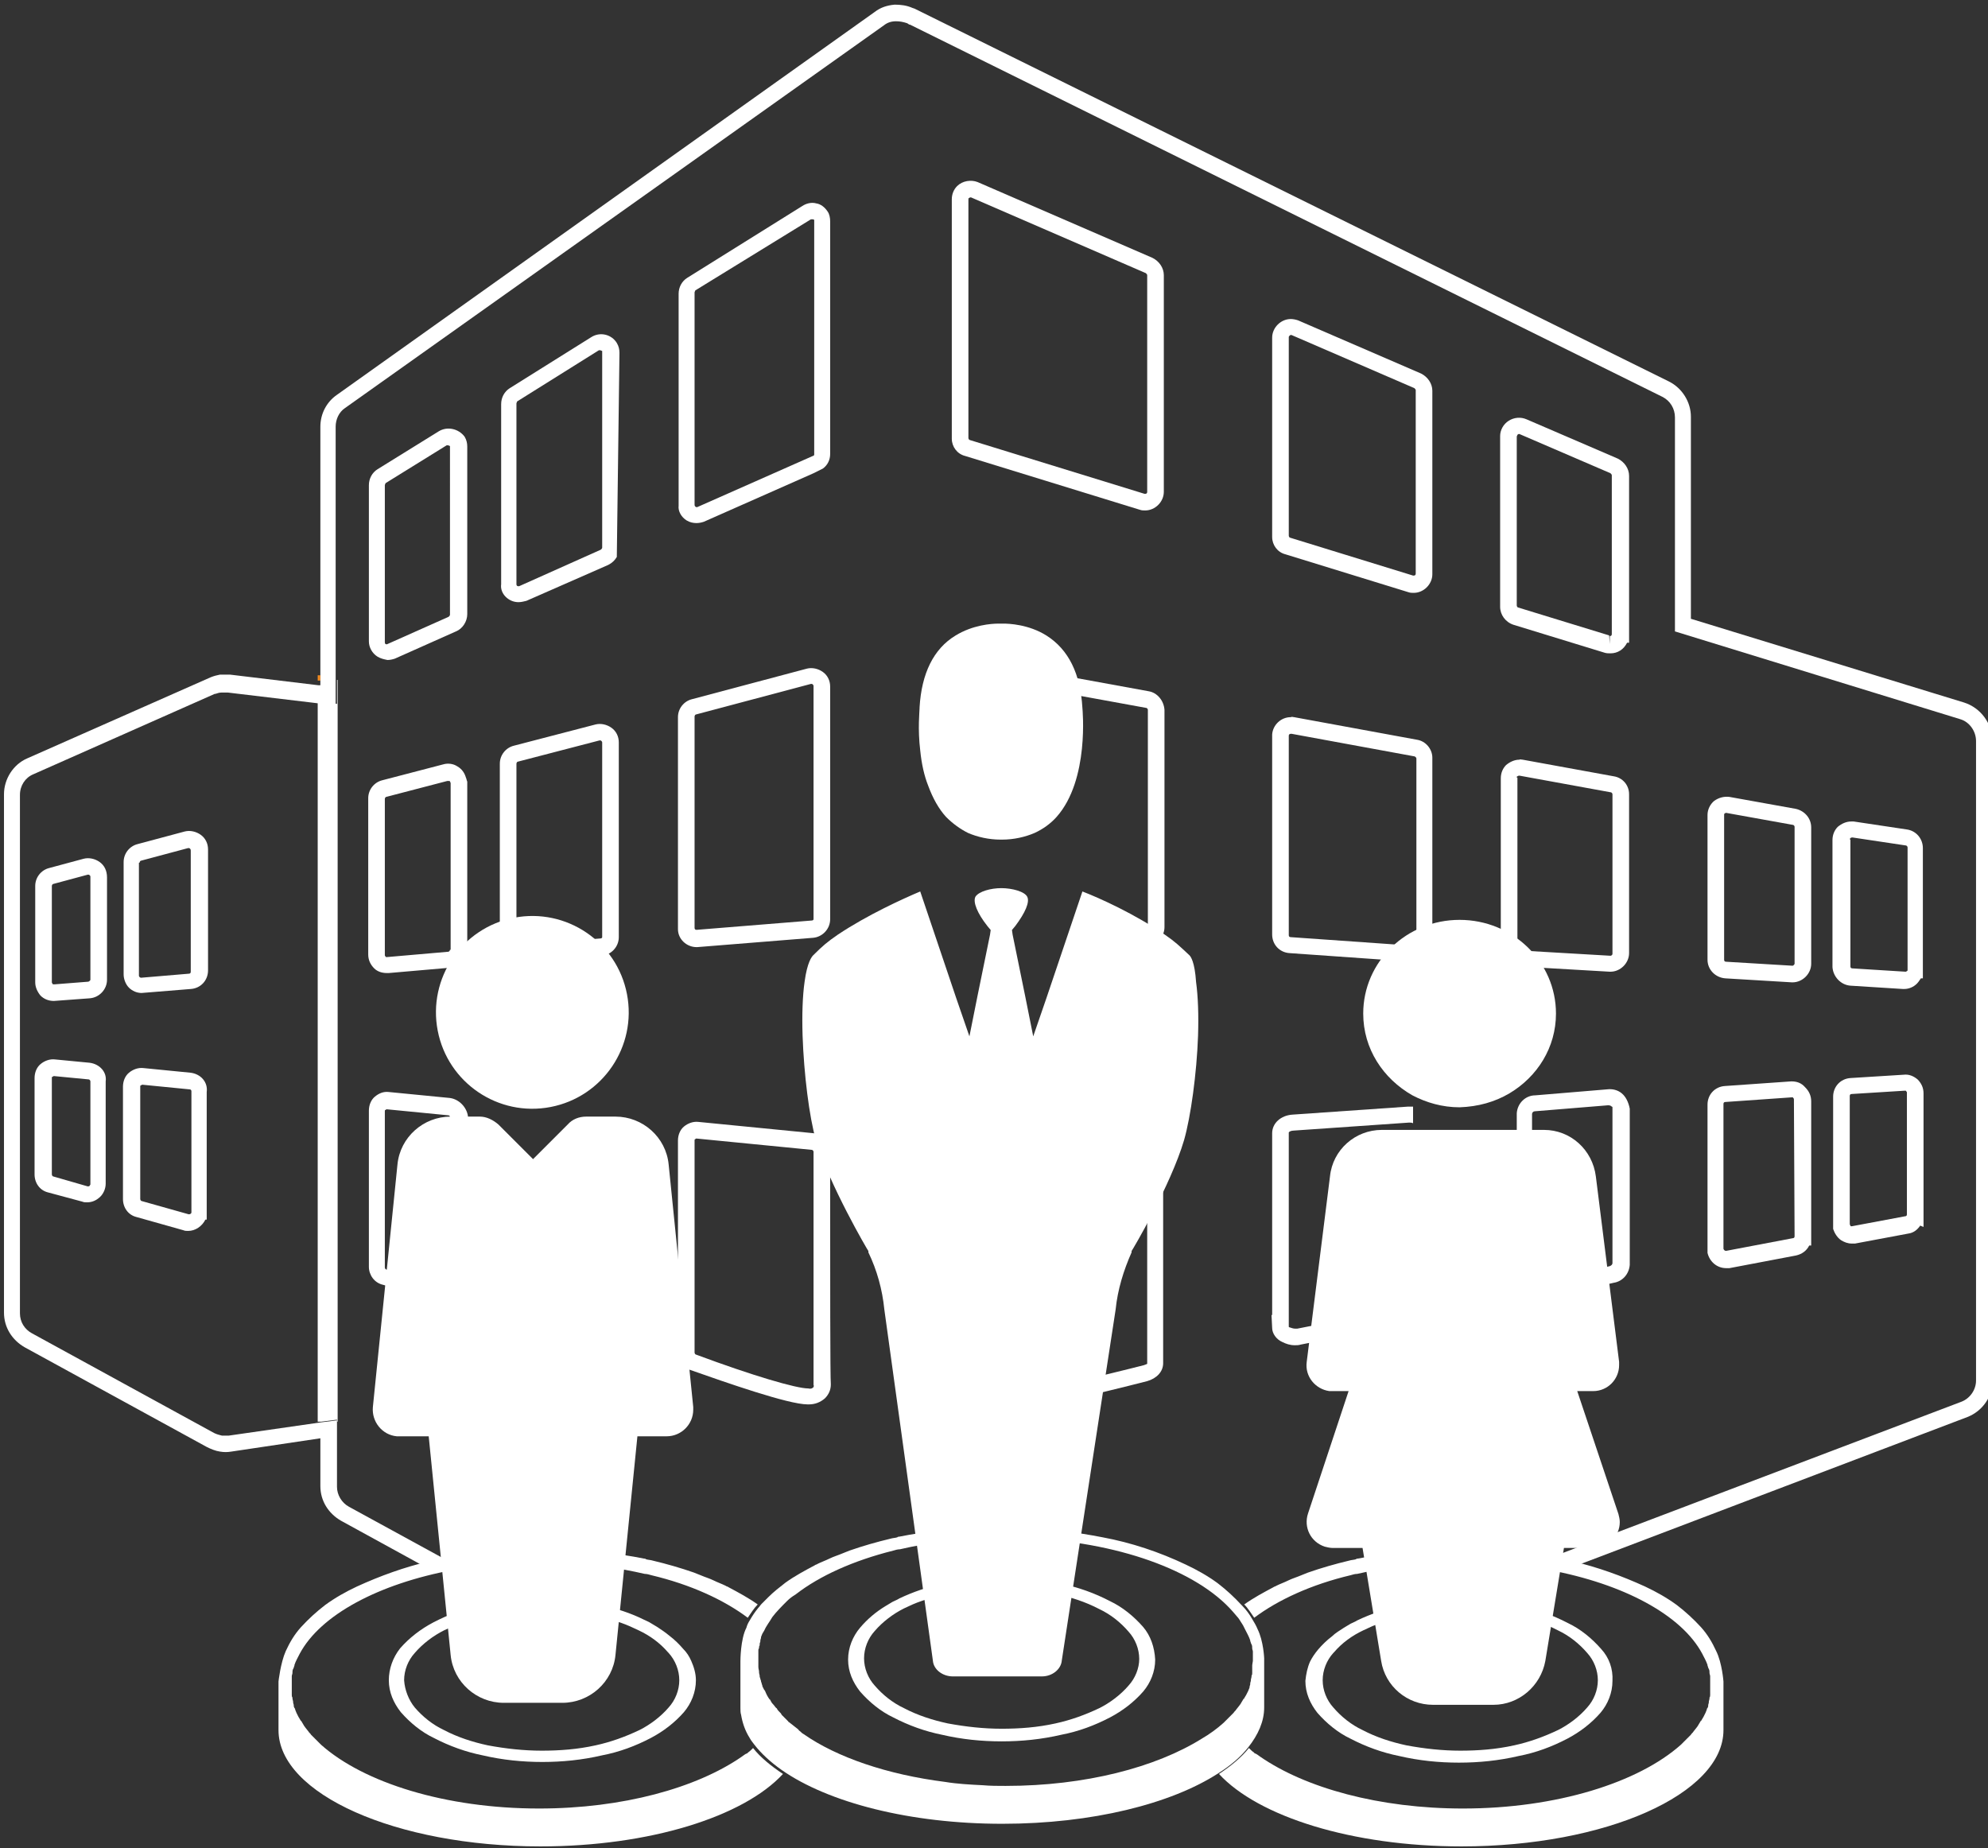 <?xml version="1.0" encoding="utf-8"?>
<!-- Generator: Adobe Illustrator 24.3.0, SVG Export Plug-In . SVG Version: 6.00 Build 0)  -->
<svg version="1.0" id="Laag_1" xmlns="http://www.w3.org/2000/svg" xmlns:xlink="http://www.w3.org/1999/xlink" x="0px" y="0px"
	 viewBox="0 0 299.1 278.1" style="enable-background:new 0 0 299.1 278.1;" xml:space="preserve">
<rect x="0" y="0" width="299.1" height="278.1" fill="#333333" stroke="none"/>
<style type="text/css">
	.st0{fill:none;}
	.st1{fill:#F28C23;}
	.st2{fill:url(#SVGID_1_);}
	.st3{fill:url(#SVGID_2_);}
	.st4{fill:url(#SVGID_3_);}
	.st5{fill:url(#SVGID_4_);}
	.st6{fill:url(#SVGID_5_);}
	.st7{fill:url(#SVGID_6_);}
	.st8{fill:url(#SVGID_7_);}
	.st9{fill:url(#SVGID_8_);}
	.st10{fill:url(#SVGID_9_);}
	.st11{fill:url(#SVGID_10_);}
	.st12{fill:url(#SVGID_11_);}
	.st13{fill:url(#SVGID_12_);}
	.st14{fill:url(#SVGID_13_);}
	.st15{fill:url(#SVGID_14_);}
	.st16{fill:url(#SVGID_15_);}
	.st17{fill:url(#SVGID_16_);}
	.st18{fill:url(#SVGID_17_);}
	.st19{fill:url(#SVGID_18_);}
	.st20{fill:url(#SVGID_19_);}
	.st21{fill:url(#SVGID_20_);}
	.st22{fill:url(#SVGID_21_);}
	.st23{fill:url(#SVGID_22_);}
	.st24{fill:url(#SVGID_23_);}
	.st25{fill:url(#SVGID_24_);}
	.st26{fill:url(#SVGID_25_);}
	.st27{fill:url(#SVGID_26_);}
	.st28{fill:url(#SVGID_27_);}
	.st29{fill:url(#SVGID_28_);}
	.st30{fill:url(#SVGID_29_);}
	.st31{fill:url(#SVGID_30_);}
	.st32{fill:url(#SVGID_31_);}
	.st33{fill:url(#SVGID_32_);}
	.st34{fill:url(#SVGID_33_);}
	.st35{fill:url(#SVGID_34_);}
	.st36{fill:url(#SVGID_35_);}
	.st37{fill:url(#SVGID_36_);}
	.st38{fill:url(#SVGID_37_);}
	.st39{fill:url(#SVGID_38_);}
	.st40{fill:url(#SVGID_39_);}
	.st41{fill:url(#SVGID_40_);}
	.st42{fill:url(#SVGID_41_);}
	.st43{fill:url(#SVGID_42_);}
	.st44{fill:url(#SVGID_43_);}
	.st45{fill:url(#SVGID_44_);}
	.st46{fill:url(#SVGID_45_);}
	.st47{fill:url(#SVGID_46_);}
	.st48{fill:url(#SVGID_47_);}
	.st49{fill:url(#SVGID_48_);}
	.st50{fill:url(#SVGID_49_);}
	.st51{fill:url(#SVGID_50_);}
	.st52{fill:url(#SVGID_51_);}
	.st53{fill:url(#SVGID_52_);}
	.st54{fill:url(#SVGID_53_);}
	.st55{fill:url(#SVGID_54_);}
	.st56{fill:url(#SVGID_55_);}
	.st57{fill:url(#SVGID_56_);}
	.st58{fill:url(#SVGID_57_);}
	.st59{fill:url(#SVGID_58_);}
	.st60{fill:url(#SVGID_59_);}
	.st61{fill:url(#SVGID_60_);}
	.st62{fill:url(#SVGID_61_);}
	.st63{fill:url(#SVGID_62_);}
	.st64{fill:url(#SVGID_63_);}
	.st65{fill:url(#SVGID_64_);}
	.st66{fill:url(#SVGID_65_);}
	.st67{fill:url(#SVGID_66_);}
	.st68{fill:url(#SVGID_67_);}
	.st69{fill:url(#SVGID_68_);}
	.st70{fill:url(#SVGID_69_);}
	.st71{fill:url(#SVGID_70_);}
	.st72{fill:url(#SVGID_71_);}
	.st73{fill:url(#SVGID_72_);}
	.st74{fill:url(#SVGID_73_);}
	.st75{fill:url(#SVGID_74_);}
	.st76{fill:url(#SVGID_75_);}
	.st77{fill:url(#SVGID_76_);}
	.st78{fill:url(#SVGID_77_);}
	.st79{fill:url(#SVGID_78_);}
	.st80{fill:url(#SVGID_79_);}
	.st81{fill:url(#SVGID_80_);}
	.st82{fill:url(#SVGID_81_);}
	.st83{fill:url(#SVGID_82_);}
	.st84{fill:url(#SVGID_83_);}
	.st85{fill:url(#SVGID_84_);}
	.st86{fill:url(#SVGID_85_);}
	.st87{fill:url(#SVGID_86_);}
	.st88{fill:url(#SVGID_87_);}
	.st89{fill:url(#SVGID_88_);}
	.st90{fill:url(#SVGID_89_);}
	.st91{fill:url(#SVGID_90_);}
	.st92{fill:url(#SVGID_91_);}
	.st93{fill:url(#SVGID_92_);}
	.st94{fill:url(#SVGID_93_);}
	.st95{fill:url(#SVGID_94_);}
	.st96{fill:url(#SVGID_95_);}
	.st97{fill:url(#SVGID_96_);}
	.st98{fill:url(#SVGID_97_);}
	.st99{fill:url(#SVGID_98_);}
	.st100{fill:url(#SVGID_99_);}
	.st101{fill:url(#SVGID_100_);}
	.st102{fill:url(#SVGID_101_);}
	.st103{fill:url(#SVGID_102_);}
	.st104{fill:url(#SVGID_103_);}
	.st105{fill:url(#SVGID_104_);}
	.st106{fill:url(#SVGID_105_);}
	.st107{fill:url(#SVGID_106_);}
	.st108{fill:url(#SVGID_107_);}
	.st109{fill:#FFFFFF;}
	.st110{fill:url(#SVGID_108_);}
</style>
<g>
	<polygon class="st109" points="50.8,102.3 50.7,102.3 50.7,105.9 47.8,105.6 47.8,213.9 48.3,213.9 50.7,213.6 50.7,213.9 
		50.8,213.9 	"/>
	<path class="st109" d="M103.3,78.3c0.5,0.3,1,0.4,1.5,0.4c0,0,0,0,0,0c0.4,0,0.8-0.1,1.1-0.2l16.5-7.3l1.4-0.7
		c0.7-0.5,1.1-1.3,1.1-2.2l0-35c0-0.5-0.1-1.1-0.4-1.5c-0.4-0.6-1-1.1-1.7-1.2c-0.7-0.2-1.5,0-2.1,0.4l-17.3,10.8
		c-0.8,0.5-1.3,1.4-1.3,2.4v31.9C102,76.9,102.5,77.8,103.3,78.3z M104.5,44c0-0.1,0.1-0.2,0.1-0.3L122,33c0.1,0,0.1,0,0.2,0
		c0,0,0.1,0,0.1,0c0.1,0,0.1,0,0.2,0.1c0,0,0,0.1,0,0.2v35.1c0,0.1-0.1,0.2-0.2,0.2l-17.4,7.7c0,0-0.1,0-0.1,0c-0.1,0-0.1,0-0.2-0.1
		c-0.1-0.1-0.1-0.2-0.1-0.3V44z"/>
	<path class="st109" d="M70.1,117c-0.2-0.7-0.6-1.3-1.3-1.7c-0.6-0.4-1.4-0.5-2.1-0.3l-9.2,2.4c-1.2,0.3-2.1,1.4-2.1,2.7v23.5
		c0,0.8,0.3,1.5,0.9,2.1c0.5,0.5,1.2,0.7,1.9,0.7c0,0,0,0,0.1,0c0.1,0,0.2,0,0.2,0l9.2-0.8c1.4-0.1,2.6-1.3,2.6-2.8l0-25.2
		C70.2,117.4,70.2,117.2,70.1,117z M67.7,142.9c0,0.1-0.1,0.3-0.3,0.3l-9.2,0.8c-0.1,0-0.2,0-0.2-0.1c-0.1-0.1-0.1-0.1-0.1-0.2
		v-23.5c0-0.1,0.1-0.3,0.2-0.3l9.2-2.4c0,0,0.1,0,0.1,0c0.1,0,0.1,0,0.2,0c0.1,0,0.1,0.1,0.2,0.3V142.9z"/>
	<path class="st109" d="M66,64.9l-9.2,5.7c-0.8,0.5-1.3,1.4-1.3,2.4v23.5c0,0.9,0.5,1.8,1.3,2.3c0.5,0.3,1,0.4,1.5,0.5
		c0.4,0,0.8-0.1,1.1-0.2l9.2-4.1c1-0.4,1.7-1.5,1.7-2.6l0-25.2c0-0.5-0.1-1-0.4-1.5C69,64.5,67.3,64.1,66,64.9z M67.7,92.5
		c0,0.1-0.1,0.2-0.2,0.3l-9.2,4.1c-0.2,0.1-0.2,0-0.3,0c-0.1-0.1-0.1-0.2-0.1-0.3V73c0-0.1,0.1-0.2,0.1-0.3l9.2-5.7
		c0.1,0,0.1,0,0.2,0c0.1,0,0.2,0.1,0.3,0.1c0,0.1,0,0.1,0,0.2L67.7,92.5z"/>
	<path class="st109" d="M28.7,161.4l-7.1-0.7c-0.8-0.1-1.6,0.2-2.2,0.7c-0.6,0.5-0.9,1.3-0.9,2.1v16.9c0,1.3,0.8,2.4,2,2.7l7.1,2
		c0.2,0.1,0.5,0.1,0.7,0.1c1.1,0,2.1-0.7,2.6-1.7l0.2,0v-19.2C31.3,162.8,30.2,161.6,28.7,161.4z M28.8,181.3L28.8,181.3l0,1.1
		c0,0.2-0.2,0.3-0.4,0.3l-7.1-2c-0.1,0-0.2-0.2-0.2-0.3v-16.9c0-0.1,0-0.2,0.1-0.2c0.1,0,0.1-0.1,0.2-0.1c0,0,0,0,0,0l7.1,0.7
		c0.2,0,0.3,0.1,0.3,0.3V181.3z"/>
	<path class="st109" d="M78.1,144.8l12.4-1c1.4-0.1,2.6-1.3,2.6-2.8l0-29.3c0-0.9-0.4-1.7-1.1-2.2c-0.7-0.5-1.6-0.7-2.4-0.5
		l-12.3,3.2c-1.2,0.3-2.1,1.4-2.1,2.7V142c0,1.5,1.3,2.8,2.8,2.8C78.1,144.8,78.1,144.8,78.1,144.8z M77.7,142v-27.1
		c0-0.1,0.1-0.3,0.2-0.3l12.3-3.2c0,0,0,0,0.1,0c0.1,0,0.1,0,0.2,0.1c0.1,0.1,0.1,0.2,0.1,0.2V141c0,0.1-0.1,0.2-0.3,0.2l-12.3,1
		c0,0,0,0-0.1,0C77.8,142.3,77.7,142.1,77.7,142z"/>
	<path class="st109" d="M67.7,165.2l-9.2-0.9c-0.8-0.1-1.5,0.2-2.1,0.7c-0.6,0.5-0.9,1.3-0.9,2.1v23.5c0,1.2,0.8,2.4,2.1,2.7
		l9.2,2.5c0.2,0.1,0.5,0.1,0.8,0.1c0,0,0,0,0,0c1.5,0,2.8-1.3,2.8-2.8l0-25.2C70.2,166.6,69.1,165.4,67.7,165.2z M67.7,193.2
		c0,0.2-0.2,0.3-0.4,0.3l-9.2-2.5c-0.1,0-0.2-0.2-0.2-0.3v-23.5c0-0.1,0-0.2,0.1-0.2c0.1-0.1,0.2-0.1,0.2-0.1c0,0,0,0,0,0l9.2,0.9
		c0.2,0,0.3,0.1,0.3,0.3V193.2z"/>
	<path class="st109" d="M21.3,149.4C21.3,149.4,21.3,149.4,21.3,149.4l7.4-0.6c1.5-0.1,2.6-1.3,2.6-2.8l0-18.2
		c0-0.9-0.4-1.7-1.1-2.2c-0.7-0.5-1.6-0.7-2.4-0.5l-7.1,1.9c-1.2,0.3-2.1,1.4-2.1,2.7v16.9c0,0.7,0.3,1.5,0.8,2
		C19.9,149.1,20.6,149.4,21.3,149.4z M21,129.8c0-0.1,0.1-0.3,0.2-0.3l7.1-1.9c0,0,0.1,0,0.1,0c0.1,0,0.1,0,0.2,0.1
		c0.1,0.1,0.1,0.2,0.1,0.3l0,18.2c0,0.2-0.1,0.3-0.3,0.3l-7.1,0.6h-0.1c-0.1,0-0.2-0.1-0.2-0.1c0,0-0.1-0.1-0.1-0.2V129.8z"/>
	<path class="st109" d="M15,129.7c-0.7-0.5-1.6-0.7-2.4-0.5l-5.2,1.4c-1.2,0.3-2.1,1.4-2.1,2.7v14.5c0,0.7,0.3,1.4,0.8,2
		c0.5,0.5,1.2,0.8,2,0.8c0,0,0,0,0,0l5.4-0.4c1.4-0.1,2.6-1.3,2.6-2.8l0-15.4C16.1,131,15.7,130.2,15,129.7z M13.6,147.4
		c0,0.1-0.1,0.2-0.3,0.3l-5.1,0.4H8.1c-0.1,0-0.2,0-0.2-0.1c0,0-0.1-0.1-0.1-0.2v-14.5c0-0.1,0.1-0.3,0.2-0.3l5.2-1.4
		c0,0,0.1,0,0.1,0c0.1,0,0.1,0,0.2,0.1c0.1,0.1,0.1,0.1,0.1,0.2V147.4z"/>
	<path class="st109" d="M13.5,159.9l-5.2-0.5c-0.8-0.1-1.6,0.2-2.2,0.7c-0.6,0.5-0.9,1.3-0.9,2.1v14.5c0,1.3,0.8,2.4,2,2.7l5.2,1.4
		c0.2,0.1,0.5,0.1,0.7,0.1c0.6,0,1.2-0.2,1.7-0.6c0.7-0.5,1.1-1.4,1.1-2.2l0-15.4C16.1,161.3,15,160.1,13.5,159.9z M13.6,178.2
		c0,0.1-0.1,0.1-0.1,0.2c-0.1,0.1-0.2,0.1-0.3,0.1L8,177c-0.1,0-0.2-0.2-0.2-0.3v-14.5c0-0.1,0-0.2,0.1-0.2c0.1,0,0.1-0.1,0.2-0.1
		c0,0,0,0,0,0l5.2,0.5c0.2,0,0.3,0.2,0.3,0.3V178.2z"/>
	<path class="st109" d="M259.6,147.2l10,0.6h0.1c1.5,0,2.8-1.3,2.8-2.8l0-1.4l0,0v-19.1c0-1.4-1-2.5-2.3-2.8l-10-1.8
		c-0.8-0.1-1.6,0.1-2.3,0.6c-0.6,0.5-1,1.3-1,2.1v21.8C256.9,145.9,258.1,147.1,259.6,147.2z M259.4,122.6c0-0.1,0-0.2,0.1-0.2
		c0.1-0.1,0.1-0.1,0.2-0.1c0,0,0,0,0,0l10,1.8c0.2,0,0.3,0.2,0.3,0.3V145c0,0.1-0.2,0.3-0.3,0.3l0,0l-10-0.6c-0.2,0-0.3-0.1-0.3-0.3
		V122.6z"/>
	<path class="st109" d="M227.7,94l13.7,4.2c0.3,0.1,0.6,0.1,0.9,0.1c1.1,0,2-0.6,2.5-1.6h0.3V71.6c0-1.1-0.7-2.1-1.7-2.6l-13.7-5.9
		c-0.9-0.4-1.9-0.3-2.7,0.2c-0.8,0.5-1.3,1.4-1.3,2.3v25.7C225.7,92.5,226.5,93.6,227.7,94z M228.2,65.7c0-0.1,0.1-0.2,0.1-0.3
		c0.1,0,0.1-0.1,0.2-0.1c0,0,0.1,0,0.1,0l13.7,5.9c0.1,0.1,0.2,0.2,0.2,0.3v22l0,1.9c0,0.2-0.1,0.3-0.3,0.3l0,1.2l-0.1-1.3
		l-13.7-4.2c-0.1,0-0.2-0.2-0.2-0.3V65.7z"/>
	<path class="st109" d="M244,164.5c-0.6-0.5-1.4-0.7-2.2-0.6l-10.8,0.9c-1.5,0-2.7,1.2-2.8,2.7l0,22.3l-0.1-0.1l0.1,3.1
		c0,0.9,0.5,1.8,1.3,2.3c0.3,0.2,0.5,0.3,0.8,0.4l0.3,0.3v-0.3c0.5,0.1,0.9,0.1,1.4,0l10.8-2.5c1.3-0.2,2.3-1.3,2.4-2.7v-23.5
		C245,165.8,244.6,165,244,164.5z M242.2,190.5l-10.9,2.5c-0.2,0.1-0.5,0-0.7-0.1c-0.1,0-0.1-0.1-0.1-0.2v-25.1
		c0-0.2,0.2-0.4,0.4-0.4l11-0.9c0.2,0,0.4,0,0.6,0.2c0.1,0,0.1,0.1,0.1,0.1l0,23.4C242.6,190.3,242.4,190.4,242.2,190.5z"/>
	<path class="st109" d="M228.4,145.4l13.8,0.8h0.1c1.5,0,2.8-1.3,2.8-2.8l0-23.9c0-1.4-1-2.5-2.3-2.7l-13.7-2.5
		c-0.2,0-0.4-0.1-0.5,0c-0.7,0-1.4,0.3-2,0.8c-0.5,0.5-0.8,1.2-0.8,2v25.7C225.7,144.1,226.9,145.3,228.4,145.4z M228.2,117
		c0-0.1,0-0.2,0.1-0.2c0,0,0.1-0.1,0.3-0.1c0,0,0,0,0,0l13.7,2.5c0.2,0,0.3,0.2,0.3,0.3v24c0,0.2-0.2,0.3-0.3,0.3l0,0l-13.7-0.8
		c-0.2,0-0.3-0.1-0.3-0.3V117z"/>
	<path class="st109" d="M194,143.4l18.5,1.3l0.1,0h0.1c1.5,0,2.8-1.3,2.8-2.8v-27.9c0-1.3-1-2.5-2.3-2.7l-18.5-3.4
		c-0.2,0-0.3-0.1-0.5,0c-1.5,0-2.7,1.2-2.8,2.6l0,30.1C191.4,142.1,192.5,143.3,194,143.4z M193.9,110.9L193.9,110.9l0-0.2
		c0-0.2,0.1-0.3,0.4-0.3l18.5,3.4c0.1,0,0.3,0.2,0.3,0.3V142c0,0.2-0.1,0.3-0.3,0.3l-0.1,0l-18.5-1.3c-0.2,0-0.3-0.1-0.3-0.3V110.9z
		"/>
	<path class="st109" d="M193.4,83.4l18.5,5.7c0.3,0.1,0.5,0.1,0.8,0.1c1.5,0,2.8-1.3,2.8-2.8V58.8c0-1.1-0.7-2.1-1.7-2.6l-18.5-8
		c-0.3-0.1-0.7-0.2-1.1-0.2c0,0,0,0,0,0c-1.5,0-2.8,1.3-2.8,2.8l0,30C191.4,82,192.2,83.1,193.4,83.4z M193.9,50.7
		c0-0.1,0.2-0.3,0.3-0.3c0,0,0.1,0,0.1,0l18.5,8c0.1,0.1,0.2,0.2,0.2,0.3v27.6c0,0.2-0.1,0.3-0.3,0.3c0,0-0.1,0-0.1,0l-18.5-5.7
		c-0.1,0-0.2-0.2-0.2-0.3V50.7z"/>
	<path class="st109" d="M278.4,148.3l7.9,0.5c0.1,0,0.1,0,0.2,0c0,0,0,0,0,0c0.7,0,1.4-0.3,1.9-0.8c0.2-0.2,0.4-0.5,0.6-0.8h0.3
		v-19.6c0-1.4-1-2.6-2.4-2.8l-8-1.2c-0.1,0-0.3,0-0.4,0c-0.7,0-1.4,0.3-2,0.8c-0.5,0.5-0.8,1.2-0.8,2v19.1
		C275.8,147,277,148.2,278.4,148.3z M278.3,126.3c0-0.1,0.1-0.2,0.1-0.2c0,0,0.1-0.1,0.3-0.1c0,0,0,0,0,0l8,1.2
		c0.2,0,0.3,0.2,0.3,0.3l0,18.4c0,0.1,0,0.2-0.1,0.2c0,0-0.1,0.1-0.2,0.1l-8-0.5c-0.2,0-0.3-0.1-0.3-0.3V126.3z"/>
	<path class="st109" d="M295.5,105.7l-41.1-12.6V62.7c0-2.2-1.3-4.3-3.3-5.3L137.6,1.3l-0.3-0.1c0,0,0,0,0,0
		c-0.9-0.4-1.8-0.5-2.7-0.5c-1.1,0.1-2.1,0.4-3,1.1L50.7,59.4c-1.6,1.1-2.5,2.9-2.5,4.8v38.1v0.8l-0.3,0l-13.3-1.6l-0.1,0
		c0,0-0.1,0-0.2,0c-0.4,0-0.8,0-1.2,0c-0.5,0.1-0.9,0.2-1.4,0.4L4.1,114.1c-2.1,0.9-3.5,3.1-3.5,5.4v78c0,2.2,1.2,4.1,3.1,5.2
		l27.4,15c0.6,0.3,1.3,0.6,2,0.7c0.6,0.1,1.1,0.1,1.7,0l13.4-2v7.2c0,2.2,1.2,4.1,3.1,5.2l12.4,6.8c0.1,0,0.1,0,0.2,0
		c0.3-0.1,0.7-0.2,1-0.2c0.1,0,0.2,0,0.3-0.1c0.8-0.2,1.5-0.3,2.3-0.4l-15-8.2c-1.1-0.6-1.8-1.8-1.8-3v-9.7v-0.3l-2.4,0.3l-13.9,2
		c-0.3,0-0.7,0-1,0c-0.4-0.1-0.8-0.2-1.2-0.4l-27.4-15c-1.1-0.6-1.8-1.7-1.8-3v-78c0-1.4,0.8-2.6,2-3.1l27.3-12.1l0.1,0
		c0.3-0.1,0.6-0.2,0.9-0.2c0.3,0,0.6,0,0.8,0l0.2,0l13.4,1.6l2.8,0.3v-3.6V64.2c0-1.1,0.5-2.2,1.4-2.8L133,3.8
		c0.5-0.4,1.1-0.6,1.8-0.6c0.6,0,1.1,0.1,1.7,0.3l0.3,0.2l0.1,0l113.2,56c1.2,0.6,1.9,1.8,1.9,3.1v32.2l42.9,13.2l0,0
		c1.4,0.4,2.4,1.8,2.4,3.3v96.2c0,1.4-0.9,2.7-2.2,3.2l-63,23.9c1,0.2,2,0.3,3,0.5c0.6,0.1,1.1,0.2,1.7,0.4l59.2-22.5
		c2.3-0.9,3.8-3.1,3.8-5.5v-96.2C299.7,108.8,298,106.5,295.5,105.7z"/>
	<path class="st109" d="M269.5,162.7l-10,0.7c-1.5,0.1-2.6,1.3-2.6,2.8v21.8c0,0.2,0,0.3,0,0.5c0.3,1.3,1.4,2.3,2.8,2.3
		c0.2,0,0.3,0,0.5,0l10-1.9c0.9-0.2,1.6-0.7,2-1.5h0.3v-21.7c0-0.8-0.3-1.5-0.9-2.1C271,162.9,270.3,162.7,269.5,162.7z M270,186
		c0,0.2-0.1,0.3-0.3,0.3l-10,1.9c-0.2,0-0.3-0.1-0.4-0.3v-21.8c0-0.2,0.1-0.3,0.3-0.3l10-0.7c0,0,0,0,0,0c0.1,0,0.2,0,0.2,0.1
		c0.1,0.1,0.1,0.1,0.1,0.2L270,186z"/>
	<path class="st109" d="M277,186.6c0.5,0.3,1,0.5,1.6,0.5c0.2,0,0.3,0,0.5,0l8-1.5c0.8-0.1,1.4-0.6,1.8-1.2l0.5,0.2v-20.1
		c0-0.8-0.3-1.5-0.9-2.1c-0.6-0.5-1.3-0.8-2.1-0.7l-8,0.5c-1.5,0.1-2.6,1.3-2.6,2.8v19.4c0,0.2,0,0.3,0,0.5
		C276,185.5,276.4,186.2,277,186.6z M278.3,164.9c0-0.2,0.1-0.3,0.3-0.3l8-0.5c0,0,0,0,0,0c0.1,0,0.2,0,0.2,0.1
		c0.1,0.1,0.1,0.1,0.1,0.2V181l0,0v1.7c0,0.2-0.1,0.3-0.3,0.3l-8,1.5c-0.1,0-0.2,0-0.2-0.1c0,0-0.1-0.1-0.1-0.3V164.9z"/>
	<path class="st109" d="M145.2,68.6l26.3,8.1c0.3,0.1,0.5,0.1,0.8,0.1c1.5,0,2.8-1.3,2.8-2.8V41.4c0-1.1-0.7-2.1-1.7-2.6l-26.3-11.4
		c-1-0.4-2.3-0.2-3.1,0.6c-0.5,0.5-0.8,1.2-0.8,2l0,36C143.2,67.2,144,68.3,145.2,68.6z M145.7,30c0-0.1,0-0.2,0.1-0.2
		c0,0,0.1-0.1,0.2-0.1c0,0,0.1,0,0.1,0l26.3,11.4c0.1,0.1,0.2,0.2,0.2,0.3V74c0,0.2-0.1,0.3-0.3,0.3c0,0-0.1,0-0.1,0l-26.3-8.1
		c-0.1,0-0.2-0.2-0.2-0.3L145.7,30z"/>
	<path class="st109" d="M124.9,180.9c0-4.3,0-7.5,0-7.6c0-1.4-1.1-2.6-2.5-2.8l-17.3-1.7c-0.8-0.1-1.6,0.2-2.2,0.7
		c-0.6,0.5-0.9,1.3-0.9,2.1v31.9c0,1.2,0.7,2.2,1.8,2.6c5.4,1.9,14.8,5.2,17.7,5.2c0,0,0,0,0,0c0.1,0,0.1,0,0.2,0
		c0.9,0,1.7-0.3,2.4-0.9c0.6-0.6,0.9-1.3,0.9-2.1h0C124.9,207.3,124.9,190.8,124.9,180.9z M122.4,208.7c-0.2,0.2-0.4,0.3-0.8,0.2
		c-1.8,0-8.3-1.9-16.9-5.1c-0.1,0-0.2-0.2-0.2-0.3v-31.9c0-0.1,0-0.2,0.1-0.2c0.1-0.1,0.1-0.1,0.2-0.1c0,0,0,0,0,0l17.3,1.7
		c0.2,0,0.3,0.2,0.3,0.3c0,0.1,0,3.1,0,7.3c0,10,0,26.7,0,27.8C122.5,208.5,122.4,208.6,122.4,208.7z"/>
	<path class="st109" d="M78,90.6C78,90.6,78,90.6,78,90.6c0.4,0,0.8-0.1,1.2-0.2l12.3-5.4c0.6-0.3,1-0.7,1.3-1.2l0.4-30.7
		c0-0.5-0.1-1-0.4-1.5c-0.8-1.3-2.5-1.7-3.8-0.9l-12.3,7.7c-0.8,0.5-1.3,1.4-1.3,2.4v27.1C75.2,89.3,76.5,90.6,78,90.6z M77.7,60.7
		c0-0.1,0.1-0.2,0.1-0.3l12.3-7.7c0.1,0,0.1,0,0.2,0c0.1,0,0.2,0.1,0.3,0.1c0,0.1,0,0.1,0,0.2V81l0,0l0,1.4c0,0.1-0.1,0.2-0.2,0.3
		l-12.3,5.5c0,0-0.1,0-0.1,0c-0.2,0-0.3-0.1-0.3-0.3V60.7z"/>
	<path class="st109" d="M104.8,142.5c0,0,0.1,0,0.1,0l17.4-1.4c1.4-0.1,2.6-1.3,2.6-2.8l0-35c0-0.9-0.4-1.7-1.1-2.2
		c-0.7-0.5-1.6-0.7-2.4-0.5l-17.3,4.6c-1.2,0.3-2.1,1.4-2.1,2.7v31.9C102,141.3,103.3,142.5,104.8,142.5z M104.5,107.8
		c0-0.1,0.1-0.3,0.2-0.3l17.3-4.6c0,0,0.1,0,0.1,0c0.1,0,0.1,0,0.2,0.1c0.1,0.1,0.1,0.2,0.1,0.2v35l0,0.1c0,0.1-0.1,0.2-0.3,0.2
		l-17.3,1.4c0,0,0,0,0,0c-0.2,0-0.3-0.1-0.3-0.3V107.8z"/>
	<path class="st109" d="M173.7,171c-0.7-0.4-1.6-0.6-2.4-0.6l-24.9,1.7c-1.8,0.1-3.2,1.3-3.2,2.8h0c0,0.1,0,1.3,0,3.4
		c0,8.3,0,30.4,0,31.7c0,0.9,0.5,1.8,1.3,2.2c0.8,0.5,1.8,0.8,2.7,0.8c0.1,0,0.2,0,0.2,0c4.2,0,19-3.6,25.2-5.2
		c1.4-0.4,2.4-1.4,2.4-2.7l0-32C175,172.3,174.5,171.5,173.7,171z M145.7,175L145.7,175C145.7,175,145.7,175,145.7,175L145.7,175z
		 M172.1,205.4c-4.7,1.2-20.5,5.1-24.7,5.1c-0.6,0-1.1-0.1-1.6-0.4c-0.1,0-0.1-0.1-0.1-0.1c0-1.1,0-20.5,0-29.9c0-2.9,0-4.9,0-5.1
		c0.1-0.1,0.4-0.3,0.9-0.3l24.9-1.7c0.4,0,0.7,0,1,0.2c0,0,0.1,0.1,0.1,0.1c0,0,0,0,0,0l0,31.9C172.6,205.2,172.4,205.3,172.1,205.4
		z"/>
	<path class="st109" d="M172.8,104l-26.3-4.8c-0.2,0-0.3,0-0.5,0c-0.7,0-1.4,0.3-2,0.8c-0.5,0.5-0.8,1.2-0.8,2v19.6h2.5v-19.6
		c0-0.1,0-0.2,0.1-0.2c0,0,0.1-0.1,0.3-0.1l26.3,4.8c0.2,0,0.3,0.2,0.3,0.3v32.7c0,0.2-0.1,0.3-0.3,0.3l-9.5-0.5l0,2.5l9.3,0.5
		c0.1,0,0.1,0,0.2,0c0,0,0,0,0,0c1.5,0,2.8-1.3,2.8-2.8v-32.7C175.1,105.4,174.1,104.2,172.8,104z"/>
	<path class="st109" d="M192.9,201.9c0.6,0.3,1.2,0.5,1.9,0.5c0.3,0,0.6,0,0.9-0.1l17.2-3.4c1.5-0.3,2.6-1.4,2.6-2.7l0-25.4H213
		l0,25.4c0,0.1-0.2,0.2-0.6,0.3l-17.2,3.4c-0.1,0-0.2,0-0.4,0c-0.2,0-0.5-0.1-0.8-0.2c-0.1,0-0.1-0.1-0.1-0.1l0-29.2
		c0-0.1,0.3-0.3,0.8-0.3l17.3-1.2c0.2,0,0.4,0,0.6,0.1l0-2.5c-0.3,0-0.5,0-0.8,0l-17.3,1.2c-1.8,0.1-3.1,1.3-3.1,2.8v27.4l-0.1-0.1
		l0.1,2C191.4,200.6,192,201.5,192.9,201.9z"/>
</g>
<path class="st109" d="M58.5,252.8c0,1.8,0.7,3.4,1.8,4.8c1.4,1.6,3.1,3,5,3.9c2.3,1.2,4.8,2.1,7.3,2.6c3,0.7,6,1,9,1c3,0,6-0.3,9-1
	c2.6-0.5,5-1.4,7.3-2.6c1.9-1,3.6-2.3,5-3.9c1.1-1.3,1.8-3,1.8-4.8c0-1-0.3-2-0.7-2.9c-0.3-0.7-0.7-1.3-1.2-1.8
	c-0.6-0.7-1.3-1.4-2.1-2c-0.6-0.5-1.2-0.9-1.8-1.3c-0.3-0.2-0.7-0.4-1-0.6c-0.3-0.2-0.6-0.3-1-0.5c-2-1-4.2-1.7-6.4-2.2
	c-1-0.2-2-0.4-3-0.5c-2-0.3-4-0.4-6-0.4c-0.6,0-1.2,0-1.9,0v0.1l-0.1-0.1c-0.3,0-0.6,0-0.9,0c-2,0.1-4.1,0.4-6.1,0.9
	c-2.6,0.5-5,1.4-7.3,2.6c-1.9,1-3.6,2.3-5,3.9C59.1,249.4,58.5,251.1,58.5,252.8z M60.8,252.8c0-1.5,0.6-3,1.6-4.1
	c1.2-1.4,2.8-2.6,4.4-3.4c2.1-1,4.3-1.8,6.6-2.3c1.7-0.4,3.4-0.6,5.2-0.7c0.3,0,0.7,0,1-0.1c0.6,0,1.2,0,1.9,0c0.8,0,1.6,0,2.4,0.1
	c1.9,0.1,3.8,0.4,5.6,0.8c0.8,0.2,1.7,0.4,2.5,0.6c1,0.3,1.9,0.6,2.8,1c0.4,0.2,0.9,0.4,1.3,0.6c1.7,0.8,3.2,1.9,4.4,3.3
	c0,0,0,0,0.1,0.1c1,1.1,1.6,2.6,1.6,4.1c0,1.5-0.6,3-1.6,4.1c-1.2,1.4-2.8,2.6-4.4,3.4c-2.1,1-4.3,1.8-6.6,2.3
	c-2.7,0.6-5.4,0.8-8.1,0.8c-2.7,0-5.4-0.3-8.1-0.8c-2.3-0.5-4.5-1.2-6.6-2.3c-1.7-0.8-3.2-2-4.4-3.4
	C61.5,255.8,60.9,254.3,60.8,252.8z"/>
<path class="st109" d="M43,248.4c0.6-1.3,1.3-2.5,2.3-3.6c1.1-1.2,2.3-2.3,3.6-3.3c1.5-1.1,3.1-2,4.8-2.8c3.5-1.6,7.1-2.9,10.9-3.8
	c0.5-0.1,1.1-0.2,1.7-0.4c1-0.2,2-0.4,3-0.5c3.1-0.5,6.3-0.8,9.4-0.9c0.3,0,0.7,0,1,0c0.6,0,1.2,0,1.9,0c0.7,0,1.4,0,2.1,0
	c0.3,0,0.7,0,1,0c4.1,0.2,8.2,0.6,12.2,1.4c0.1,0,0.2,0,0.3,0.1c0.3,0.1,0.7,0.1,1,0.2c2.1,0.5,4.2,1.1,6.2,1.8
	c0.3,0.1,0.7,0.3,1,0.4c0.7,0.3,1.4,0.5,2,0.8c0.6,0.3,1.2,0.5,1.8,0.8c0.1,0.1,0.3,0.1,0.4,0.2c1.5,0.8,3,1.6,4.4,2.6c0,0,0,0,0,0
	c-0.6,0.6-1,1.3-1.5,2c-3.6-2.7-8.6-5-14.5-6.4c-0.3-0.1-0.7-0.2-1-0.2c-3.9-0.9-8.1-1.5-12.5-1.7c-0.3,0-0.7,0-1,0
	c-0.8,0-1.5,0-2.3,0c-0.6,0-1.1,0-1.7,0c-0.3,0-0.7,0-1,0c-1.8,0.1-3.6,0.2-5.3,0.4c-1.7,0.2-3.4,0.4-5,0.7
	c-11.3,2.1-20,6.8-23.1,12.6c-0.3,0.6-0.6,1.1-0.8,1.7c0,0,0,0,0,0.1c-0.1,0.2-0.1,0.4-0.2,0.5c0,0,0,0,0,0
	c-0.1,0.2-0.1,0.4-0.1,0.6c0,0,0,0,0,0c0,0.2-0.1,0.3-0.1,0.5c0,0.1,0,0.1,0,0.2c0,0.1,0,0.3,0,0.4c0,0.1,0,0.1,0,0.2
	c0,0.2,0,0.4,0,0.6c0,0.2,0,0.4,0,0.6c0,0.1,0,0.1,0,0.2c0,0.1,0,0.3,0,0.4c0,0.1,0,0.1,0,0.2c0,0.1,0,0.3,0.1,0.4c0,0,0,0.1,0,0.1
	c0,0.2,0.1,0.4,0.1,0.5c0,0,0,0,0,0.1c0,0.2,0.1,0.3,0.1,0.5c0,0,0,0.1,0,0.1c0,0.1,0.1,0.3,0.2,0.4c0,0,0,0.1,0,0.1
	c0.1,0.2,0.1,0.3,0.2,0.5c0,0,0,0,0,0c0.1,0.2,0.2,0.4,0.3,0.6c0,0,0,0,0,0c0.1,0.2,0.2,0.3,0.3,0.5c0,0,0,0.1,0.1,0.1
	c0.1,0.2,0.2,0.3,0.3,0.5c0,0,0,0,0,0c0.2,0.4,0.5,0.7,0.8,1.1c0,0,0,0,0,0c0.1,0.2,0.3,0.3,0.4,0.5c0,0,0,0,0,0
	c0.5,0.5,1,1,1.5,1.5v0c6.4,5.7,18.7,9.6,32.8,9.6c12.6,0,23.7-3.1,30.5-7.8c0.3-0.2,0.5-0.4,0.8-0.5c0,0,0.1,0,0.1-0.1
	c0.3-0.2,0.5-0.4,0.8-0.7c1.1,1.4,2.7,2.7,4.5,3.9c-5.9,6.4-20,10.9-36.5,10.9c-21.7,0-39.4-7.9-39.4-17.5c0-0.9,0-7.3,0-7.3
	S42.2,250.2,43,248.4z"/>
<path class="st0" d="M67.5,167l-9.2-0.9c0,0,0,0,0,0c-0.1,0-0.2,0-0.2,0.1c-0.1,0.1-0.1,0.1-0.1,0.2v23.5c0,0.1,0.1,0.3,0.2,0.3
	l9.2,2.5c0.2,0,0.4-0.1,0.4-0.3v-25.2C67.7,167.1,67.6,167,67.5,167z"/>
<path class="st0" d="M28.5,163.2l-7.1-0.7c0,0,0,0,0,0c-0.1,0-0.2,0-0.2,0.1c-0.1,0.1-0.1,0.1-0.1,0.2v16.9c0,0.1,0.1,0.3,0.2,0.3
	l7.1,2c0.2,0,0.4-0.1,0.4-0.3l0-1.1l0,0v-17.1C28.8,163.3,28.7,163.2,28.5,163.2z"/>
<path class="st0" d="M104.8,139.3C104.8,139.3,104.8,139.3,104.8,139.3l17.4-1.4c0.1,0,0.2-0.1,0.3-0.2l0-0.1v-35
	c0-0.1,0-0.2-0.1-0.2c-0.1,0-0.1-0.1-0.2-0.1c0,0-0.1,0-0.1,0l-17.3,4.6c-0.1,0-0.2,0.2-0.2,0.3V139
	C104.5,139.2,104.6,139.3,104.8,139.3z"/>
<path class="st0" d="M172.6,172.5C172.6,172.5,172.6,172.5,172.6,172.5c-0.4-0.3-0.8-0.3-1.1-0.3l-24.9,1.7c-0.5,0-0.8,0.3-0.9,0.3
	c0,0.3,0,2.3,0,5.1c0,9.3,0,28.7,0,29.9c0,0,0,0.1,0.1,0.1c0.5,0.3,1,0.4,1.6,0.4c4.1,0,19.9-3.9,24.7-5.1c0.4-0.1,0.5-0.3,0.5-0.3
	L172.6,172.5C172.6,172.5,172.6,172.5,172.6,172.5z"/>
<path class="st0" d="M21.3,146.2L21.3,146.2l7.2-0.6c0.2,0,0.3-0.2,0.3-0.3l0-18.2c0-0.1,0-0.2-0.1-0.3c-0.1,0-0.1-0.1-0.2-0.1
	c0,0-0.1,0-0.1,0l-7.1,1.9c-0.1,0-0.2,0.2-0.2,0.3v16.9c0,0.1,0.1,0.2,0.1,0.2C21.2,146.2,21.2,146.2,21.3,146.2z"/>
<path class="st0" d="M13.3,161.7l-5.2-0.5c0,0,0,0,0,0c-0.1,0-0.1,0-0.2,0.1c-0.1,0.1-0.1,0.1-0.1,0.2V176c0,0.1,0.1,0.3,0.2,0.3
	l5.2,1.4c0.1,0,0.2,0,0.3-0.1c0.1-0.1,0.1-0.1,0.1-0.2V162C13.6,161.8,13.5,161.7,13.3,161.7z"/>
<path class="st0" d="M67.4,66.3c-0.1,0-0.1,0-0.2,0L58.1,72c-0.1,0.1-0.1,0.2-0.1,0.3v23.5c0,0.1,0.1,0.2,0.1,0.3
	c0.1,0,0.1,0.1,0.3,0l9.2-4.1c0.1,0,0.2-0.2,0.2-0.3l0-25.2c0-0.1,0-0.1,0-0.2C67.6,66.3,67.5,66.3,67.4,66.3z"/>
<path class="st0" d="M13.3,130.9C13.2,130.9,13.2,130.9,13.3,130.9L8,132.2c-0.1,0-0.2,0.2-0.2,0.3V147c0,0.1,0,0.2,0.1,0.2
	c0,0,0.1,0.1,0.2,0.1h0.1l5.1-0.4c0.1,0,0.3-0.1,0.3-0.3v-15.5c0-0.1,0-0.2-0.1-0.2C13.4,130.9,13.3,130.9,13.3,130.9z"/>
<path class="st0" d="M67.6,116.7c0,0-0.1,0-0.2,0c0,0-0.1,0-0.1,0l-9.2,2.4c-0.1,0-0.2,0.2-0.2,0.3v23.5c0,0.1,0,0.2,0.1,0.2
	c0.1,0.1,0.1,0.1,0.2,0.1l9.2-0.8c0.2,0,0.3-0.1,0.3-0.3v-25.2C67.7,116.8,67.6,116.7,67.6,116.7z"/>
<path class="st0" d="M145.9,65.5l26.3,8.1c0,0,0.1,0,0.1,0c0.2,0,0.3-0.1,0.3-0.3V40.6c0-0.1-0.1-0.2-0.2-0.3L146.1,29
	c0,0-0.1,0-0.1,0c-0.1,0-0.2,0.1-0.2,0.1c0,0-0.1,0.1-0.1,0.2l0,36C145.7,65.4,145.8,65.5,145.9,65.5z"/>
<polygon class="st0" points="145.7,174.3 145.7,174.3 145.7,174.3 "/>
<path class="st0" d="M122.5,179.9c0-4.2,0-7.2,0-7.3c0-0.2-0.1-0.3-0.3-0.3l-17.3-1.7c0,0,0,0,0,0c-0.1,0-0.2,0-0.2,0.1
	c-0.1,0.1-0.1,0.1-0.1,0.2v31.9c0,0.1,0.1,0.3,0.2,0.3c8.6,3.1,15.1,5.1,16.9,5.1c0.3,0,0.6-0.1,0.8-0.2c0.1-0.1,0.1-0.2,0.1-0.3
	C122.4,206.6,122.5,189.9,122.5,179.9z"/>
<path class="st0" d="M104.8,75.5c0,0,0.1,0,0.1,0l17.4-7.7c0.1,0,0.2-0.1,0.2-0.2V32.5c0-0.1,0-0.1,0-0.2c-0.1-0.1-0.1-0.1-0.2-0.1
	c0,0,0,0-0.1,0c0,0-0.1,0-0.2,0L104.6,43c-0.1,0.1-0.1,0.2-0.1,0.3v31.9c0,0.1,0.1,0.2,0.1,0.3C104.7,75.5,104.7,75.5,104.8,75.5z"
	/>
<path class="st0" d="M78,87.4c0,0,0.1,0,0.1,0l12.3-5.5c0.1,0,0.2-0.2,0.2-0.3l0-1.4l0,0V52.3c0-0.1,0-0.1,0-0.2
	c-0.1-0.1-0.2-0.1-0.3-0.1c-0.1,0-0.1,0-0.2,0l-12.3,7.7c-0.1,0.1-0.1,0.2-0.1,0.3v27.1C77.7,87.3,77.8,87.4,78,87.4z"/>
<path class="st0" d="M228.4,90.9l13.7,4.2l0.1,1.3l0-1.2c0.2,0,0.3-0.1,0.3-0.3l0-1.9v-22c0-0.1-0.1-0.2-0.2-0.3l-13.7-5.9
	c0,0-0.1,0-0.1,0c-0.1,0-0.1,0-0.2,0.1c-0.1,0.1-0.1,0.2-0.1,0.3v25.7C228.2,90.7,228.3,90.8,228.4,90.9z"/>
<path class="st0" d="M228.5,142.2l13.7,0.8l0,0c0.2,0,0.3-0.1,0.3-0.3v-24c0-0.1-0.1-0.3-0.3-0.3l-13.7-2.5c0,0,0,0,0,0
	c-0.2,0-0.2,0-0.3,0.1c0,0-0.1,0.1-0.1,0.2v25.7C228.2,142.1,228.3,142.2,228.5,142.2z"/>
<path class="st0" d="M194.1,80.3l18.5,5.7c0,0,0.1,0,0.1,0c0.2,0,0.3-0.1,0.3-0.3V58.1c0-0.1-0.1-0.2-0.2-0.3l-18.5-8
	c0,0-0.1,0-0.1,0c-0.2,0-0.3,0.1-0.3,0.3v30C193.9,80.2,194,80.3,194.1,80.3z"/>
<path class="st0" d="M194.1,140.2l18.5,1.3l0.1,0c0.1,0,0.3-0.1,0.3-0.3v-27.9c0-0.1-0.1-0.3-0.3-0.3l-18.5-3.4
	c-0.2,0-0.4,0.1-0.4,0.3l0,0.2l0,0v29.8C193.9,140.1,194,140.2,194.1,140.2z"/>
<path class="st0" d="M78.1,141.6l12.3-1c0.1,0,0.2-0.1,0.3-0.2v-29.4c0-0.1,0-0.2-0.1-0.2c-0.1,0-0.1-0.1-0.2-0.1c0,0,0,0-0.1,0
	l-12.3,3.2c-0.1,0-0.2,0.2-0.2,0.3v27.1C77.7,141.4,77.8,141.6,78.1,141.6C78,141.6,78,141.6,78.1,141.6z"/>
<polygon class="st1" points="48.2,101.6 47.8,101.6 47.8,102.4 48.2,102.4 "/>
<path class="st109" d="M172,244.8c-1.4-1.6-3.1-3-5-3.9c-2.3-1.2-4.8-2.1-7.3-2.6c-2-0.4-4-0.7-6.1-0.9c-0.3,0-0.7,0-1-0.1
	c-0.6,0-1.2,0-1.9,0c-3,0-6,0.3-9,1c-2.2,0.5-4.3,1.2-6.4,2.2c-0.3,0.2-0.6,0.3-1,0.5c-0.3,0.2-0.7,0.4-1,0.6
	c-1.5,0.9-2.8,2-3.9,3.3c-1.1,1.3-1.8,3-1.8,4.8c0,1.8,0.7,3.4,1.8,4.8c1.4,1.6,3.1,3,5,3.9c2.3,1.2,4.8,2.1,7.3,2.6c3,0.7,6,1,9,1
	c3,0,6-0.3,9-1c2.6-0.5,5-1.4,7.3-2.6c1.9-1,3.6-2.3,5-3.9c1.1-1.3,1.8-3,1.8-4.8C173.7,247.8,173.1,246.1,172,244.8z M169.8,253.6
	c-1.2,1.4-2.8,2.6-4.4,3.4c-2.1,1-4.3,1.8-6.6,2.3c-2.7,0.6-5.4,0.8-8.1,0.8c-2.7,0-5.4-0.3-8.1-0.8c-2.3-0.5-4.5-1.2-6.6-2.3
	c-1.7-0.8-3.2-2-4.4-3.4c-1-1.1-1.6-2.6-1.6-4.1c0-1.5,0.6-3,1.6-4.1c1.2-1.4,2.8-2.6,4.4-3.4c0.4-0.2,0.9-0.4,1.3-0.6
	c0.9-0.4,1.9-0.7,2.8-1c0.8-0.2,1.6-0.5,2.5-0.6c2.7-0.6,5.4-0.8,8.1-0.8c0.6,0,1.2,0,1.9,0c0.3,0,0.7,0,1,0.1
	c1.7,0.1,3.5,0.4,5.2,0.7c2.3,0.5,4.5,1.2,6.6,2.3c1.7,0.8,3.2,2,4.4,3.4c1,1.1,1.6,2.6,1.6,4.1C171.4,251,170.8,252.5,169.8,253.6z
	"/>
<path class="st109" d="M189.2,245.1c-0.2-0.5-0.5-1-0.8-1.5c-0.4-0.7-0.9-1.4-1.5-2c0,0,0,0-0.1-0.1c-1.1-1.2-2.3-2.3-3.6-3.3
	c-1.5-1.1-3.1-2-4.8-2.8c-4-1.9-8.2-3.3-12.5-4.1c-4.1-0.8-8.2-1.3-12.4-1.5c-0.3,0-0.7,0-1,0c-0.6,0-1.2,0-1.9,0
	c-0.7,0-1.4,0-2.1,0c-0.3,0-0.7,0-1,0c-4.1,0.2-8.2,0.6-12.2,1.4c-0.1,0-0.2,0-0.3,0.1c-0.3,0.1-0.7,0.1-1,0.2
	c-2.1,0.5-4.2,1.1-6.2,1.8c-0.3,0.1-0.7,0.3-1,0.4c-0.7,0.3-1.4,0.5-2,0.8c-0.6,0.3-1.2,0.5-1.8,0.8c-0.1,0.1-0.3,0.1-0.4,0.2
	c-1.5,0.8-3,1.6-4.4,2.6c-0.9,0.7-1.8,1.4-2.6,2.2c-0.3,0.3-0.7,0.7-1,1c0,0,0,0,0,0c-0.2,0.2-0.3,0.4-0.5,0.6
	c-0.5,0.6-0.9,1.2-1.3,1.9c-0.2,0.3-0.4,0.7-0.5,1.1c-0.9,1.7-0.9,5-0.9,5s0,6.3,0,7.1c0,0.3,0,0.7,0.1,1c0.2,1.2,0.6,2.4,1.3,3.5
	c0.2,0.4,0.5,0.7,0.7,1c1,1.3,2.4,2.6,4.1,3.8c7,4.9,19.3,8.1,33.2,8.1c13.5,0,25.4-3,32.5-7.6c1.9-1.2,3.4-2.5,4.5-3.9
	c1.5-1.9,2.4-3.9,2.4-6c0-0.5,0-2.7,0-4.6c0-1.3,0-2.4,0-2.7c0,0,0-0.1,0-0.1S190.1,246.9,189.2,245.1z M188.4,250.6
	c0,0.1,0,0.2,0,0.3c0,0.1,0,0.1,0,0.2c0,0.1,0,0.3,0,0.4c0,0.1,0,0.1,0,0.2c0,0.1,0,0.3-0.1,0.4c0,0,0,0.1,0,0.1
	c0,0.2-0.1,0.4-0.1,0.5c0,0,0,0,0,0.1c0,0.2-0.1,0.3-0.1,0.5c0,0,0,0.1,0,0.1c0,0,0,0,0,0c0,0.1-0.1,0.3-0.1,0.4c0,0,0,0.1,0,0.1
	c-0.1,0.2-0.1,0.3-0.2,0.5c0,0,0,0,0,0c-0.1,0.2-0.2,0.4-0.3,0.6c0,0,0,0,0,0c-0.1,0.2-0.2,0.3-0.3,0.5c0,0,0,0.1-0.1,0.1
	c-0.1,0.2-0.2,0.3-0.3,0.5c0,0,0,0,0,0c-0.2,0.4-0.5,0.7-0.8,1.1c0,0,0,0,0,0c-0.1,0.2-0.3,0.3-0.4,0.5c0,0,0,0,0,0
	c-0.4,0.4-0.8,0.8-1.2,1.2c-0.1,0.1-0.2,0.2-0.3,0.3l0,0c-1,0.9-2.1,1.7-3.3,2.4c-6.9,4.3-17.5,7.1-29.5,7.1c-1.2,0-2.3,0-3.4-0.1
	c-2-0.1-3.9-0.2-5.7-0.5c-8.7-1.1-16.3-3.7-21.3-7.2c-0.2-0.1-0.4-0.3-0.5-0.4c-0.1-0.1-0.2-0.1-0.2-0.2c0,0-0.1,0-0.1-0.1
	c-0.5-0.4-0.9-0.7-1.4-1.1c0,0-0.1,0-0.1-0.1c-0.2-0.2-0.4-0.4-0.6-0.6c0,0,0,0,0,0c-0.1-0.1-0.3-0.3-0.4-0.4c0-0.1-0.1-0.1-0.1-0.2
	c0,0,0,0-0.1-0.1c-0.2-0.2-0.4-0.4-0.5-0.6c0,0,0-0.1-0.1-0.1c-0.2-0.2-0.3-0.4-0.5-0.6c0,0,0,0,0,0c-0.2-0.2-0.3-0.4-0.4-0.6
	c0,0,0-0.1-0.1-0.1c-0.3-0.4-0.5-0.8-0.7-1.3c0,0,0-0.1-0.1-0.1c-0.1-0.2-0.2-0.4-0.3-0.6c0,0,0-0.1,0-0.1c-0.1-0.2-0.1-0.4-0.2-0.6
	c0,0,0-0.1,0-0.1c-0.1-0.2-0.1-0.4-0.2-0.6c0,0,0-0.1,0-0.1c0-0.2-0.1-0.4-0.1-0.6c0,0,0-0.1,0-0.1c0-0.2-0.1-0.4-0.1-0.7
	c0,0,0-0.1,0-0.1c0-0.2,0-0.4,0-0.7c0-0.2,0-0.3,0-0.5c0-0.1,0-0.1,0-0.2c0-0.1,0-0.2,0-0.3c0-0.1,0-0.1,0-0.2c0-0.1,0-0.2,0-0.3
	c0-0.1,0-0.1,0-0.2c0-0.1,0-0.2,0.1-0.3c0-0.1,0-0.1,0-0.2c0-0.1,0.1-0.2,0.1-0.3c0-0.1,0-0.1,0-0.2c0-0.1,0.1-0.2,0.1-0.4
	c0,0,0-0.1,0-0.1c0-0.1,0.1-0.3,0.1-0.4c0,0,0-0.1,0-0.1c0.1-0.2,0.1-0.3,0.2-0.5c0.1-0.2,0.2-0.3,0.3-0.5c0.3-0.7,0.8-1.3,1.2-2
	c0.6-0.8,1.4-1.6,2.2-2.4c0.4-0.4,0.8-0.7,1.3-1c3.6-2.8,8.7-5.1,14.7-6.6c0.3-0.1,0.7-0.2,1-0.2c3.9-0.9,8.1-1.5,12.5-1.7
	c0.3,0,0.7,0,1,0c0.8,0,1.5,0,2.3,0c0.6,0,1.1,0,1.7,0c0.3,0,0.7,0,1,0c14.2,0.5,26.2,4.9,31.6,11.1c0.2,0.2,0.4,0.5,0.6,0.7
	c0.3,0.3,0.5,0.7,0.7,1c0.1,0.1,0.1,0.2,0.2,0.3c0.1,0.2,0.2,0.4,0.3,0.6c0.3,0.6,0.6,1.1,0.8,1.7c0,0,0,0,0,0.1
	c0.1,0.2,0.1,0.4,0.2,0.5c0,0,0,0,0,0c0.1,0.2,0.1,0.4,0.1,0.6c0,0,0,0,0,0c0,0.2,0.1,0.3,0.1,0.5c0,0.1,0,0.1,0,0.2
	c0,0.1,0,0.3,0,0.4c0,0.1,0,0.1,0,0.2c0,0.2,0,0.4,0,0.6C188.4,250.5,188.4,250.5,188.4,250.6z"/>
<path class="st0" d="M242.5,165.8c-0.2-0.1-0.4-0.2-0.6-0.2l-11,0.9c-0.2,0-0.4,0.2-0.4,0.4V192c0,0.1,0.1,0.1,0.1,0.2
	c0.2,0.1,0.5,0.2,0.7,0.1l10.9-2.5c0.3,0,0.4-0.2,0.4-0.4l0-23.4C242.6,165.9,242.5,165.8,242.5,165.8z"/>
<path class="st1" d="M221.7,240.6c0,0-0.1,0-0.1,0v0.1L221.7,240.6z"/>
<linearGradient id="SVGID_1_" gradientUnits="userSpaceOnUse" x1="221.586" y1="265.126" x2="221.586" y2="240.557">
	<stop  offset="0" style="stop-color:#F28C23"/>
	<stop  offset="1" style="stop-color:#F5A334"/>
</linearGradient>
<path class="st2" d="M221.7,240.6c0,0-0.1,0-0.1,0v0.1L221.7,240.6z"/>
<path class="st109" d="M240.9,248.1c-1.4-1.6-3.1-3-5-3.9c-2.3-1.2-4.8-2.1-7.3-2.6c-2-0.4-4-0.7-6.1-0.9c-0.3,0-0.6,0-0.9,0
	l-0.1,0.1v-0.1c-0.6,0-1.2,0-1.9,0c-2,0-4,0.1-6,0.4c-1,0.1-2,0.3-3,0.5c-2.2,0.5-4.3,1.2-6.4,2.2c-0.3,0.2-0.6,0.3-1,0.5
	c-0.3,0.2-0.7,0.4-1,0.6c-0.6,0.4-1.3,0.8-1.8,1.3c-0.8,0.6-1.5,1.3-2.1,2c-0.5,0.6-0.9,1.2-1.2,1.8c-0.4,0.9-0.6,1.9-0.7,2.9
	c0,1.8,0.7,3.4,1.8,4.8c1.4,1.6,3.1,3,5,3.9c2.3,1.2,4.8,2.1,7.3,2.6c3,0.7,6,1,9,1c3,0,6-0.3,9-1c2.6-0.5,5-1.4,7.3-2.6
	c1.9-1,3.6-2.3,5-3.9c1.1-1.3,1.8-3,1.8-4.8C242.7,251.1,242.1,249.4,240.9,248.1z M238.8,256.9c-1.2,1.4-2.8,2.6-4.4,3.4
	c-2.1,1-4.3,1.8-6.6,2.3c-2.7,0.6-5.4,0.8-8.1,0.8c-2.7,0-5.4-0.3-8.1-0.8c-2.3-0.5-4.5-1.2-6.6-2.3c-1.7-0.8-3.2-2-4.4-3.4
	c-1-1.1-1.6-2.6-1.6-4.1c0-1.5,0.6-3,1.6-4.1c0,0,0,0,0.1-0.1c1.2-1.4,2.7-2.5,4.4-3.3c0.4-0.2,0.9-0.4,1.3-0.6
	c0.9-0.4,1.9-0.7,2.8-1c0.8-0.2,1.6-0.5,2.5-0.6c1.9-0.4,3.7-0.6,5.6-0.8c0.8,0,1.6-0.1,2.4-0.1c0.6,0,1.2,0,1.9,0
	c0.3,0,0.7,0,1,0.1c1.7,0.1,3.5,0.4,5.2,0.7c2.3,0.5,4.5,1.2,6.6,2.3c1.7,0.8,3.2,2,4.4,3.4c1,1.1,1.6,2.6,1.6,4.1
	C240.4,254.3,239.8,255.8,238.8,256.9z"/>
<path class="st109" d="M258.2,248.4c-0.6-1.3-1.3-2.5-2.3-3.6c-1.1-1.2-2.3-2.3-3.6-3.3c-1.5-1.1-3.1-2-4.8-2.8
	c-3.5-1.6-7.1-2.9-10.9-3.8c-0.5-0.1-1.1-0.2-1.7-0.4c-1-0.2-2-0.4-3-0.5c-3.1-0.5-6.3-0.8-9.4-0.9c-0.3,0-0.7,0-1,0
	c-0.6,0-1.2,0-1.9,0c-0.7,0-1.4,0-2.1,0c-0.3,0-0.7,0-1,0c-4.1,0.2-8.2,0.6-12.2,1.4c-0.1,0-0.2,0-0.3,0.1c-0.3,0.1-0.7,0.1-1,0.2
	c-2.1,0.5-4.2,1.1-6.2,1.8c-0.3,0.1-0.7,0.3-1,0.4c-0.7,0.3-1.4,0.5-2,0.8c-0.6,0.3-1.2,0.5-1.8,0.8c-0.1,0.1-0.3,0.1-0.4,0.2
	c-1.5,0.8-3,1.6-4.4,2.6c0,0,0,0,0,0c0.6,0.6,1,1.3,1.5,2c3.6-2.7,8.6-5,14.5-6.4c0.3-0.1,0.7-0.2,1-0.2c3.9-0.9,8.1-1.5,12.5-1.7
	c0.3,0,0.7,0,1,0c0.8,0,1.5,0,2.3,0c0.6,0,1.1,0,1.7,0c0.3,0,0.7,0,1,0c1.8,0.1,3.6,0.2,5.3,0.4c1.7,0.2,3.4,0.4,5,0.7
	c11.3,2.1,20,6.8,23.1,12.6c0.3,0.6,0.6,1.1,0.8,1.7c0,0,0,0,0,0.1c0.1,0.2,0.1,0.4,0.2,0.5c0,0,0,0,0,0c0.1,0.2,0.1,0.4,0.1,0.6
	c0,0,0,0,0,0c0,0.2,0.1,0.3,0.1,0.5c0,0.1,0,0.1,0,0.2c0,0.1,0,0.3,0,0.4c0,0.1,0,0.1,0,0.2c0,0.2,0,0.4,0,0.6c0,0.2,0,0.4,0,0.6
	c0,0.1,0,0.1,0,0.2c0,0.1,0,0.3,0,0.4c0,0.1,0,0.1,0,0.2c0,0.1,0,0.3-0.1,0.4c0,0,0,0.1,0,0.1c0,0.2-0.1,0.4-0.1,0.5c0,0,0,0,0,0.1
	c0,0.2-0.1,0.3-0.1,0.5c0,0,0,0.1,0,0.1c0,0.1-0.1,0.3-0.2,0.4c0,0,0,0.1,0,0.1c-0.1,0.2-0.1,0.3-0.2,0.5c0,0,0,0,0,0
	c-0.1,0.2-0.2,0.4-0.3,0.6c0,0,0,0,0,0c-0.1,0.2-0.2,0.3-0.3,0.5c0,0,0,0.1-0.1,0.1c-0.1,0.2-0.2,0.3-0.3,0.5c0,0,0,0,0,0
	c-0.2,0.4-0.5,0.7-0.8,1.1c0,0,0,0,0,0c-0.1,0.2-0.3,0.3-0.4,0.5c0,0,0,0,0,0c-0.5,0.5-1,1-1.5,1.5v0c-6.4,5.7-18.7,9.6-32.8,9.6
	c-12.6,0-23.7-3.1-30.5-7.8c-0.3-0.2-0.5-0.4-0.8-0.5c0,0-0.1,0-0.1-0.1c-0.3-0.2-0.5-0.4-0.8-0.7c-1.1,1.4-2.7,2.7-4.5,3.9
	c5.9,6.4,20,10.9,36.5,10.9c21.7,0,39.4-7.9,39.4-17.5c0-0.9,0-7.3,0-7.3S259.1,250.2,258.2,248.4z"/>
<g id="Group_166_1_" transform="translate(839.352 569.626)">
	<g>
		<path class="st109" d="M-660.4-425.9c-1.5-1.4-2.1-2-3.7-3.1l0,0l0,0c-4.5-3.1-9.8-5.5-12.4-6.5l-5.4,16l-2,5.8l-1.2-6l-1.9-9.3
			l-0.1-0.7l0.5-0.6c1.5-2,2.2-3.6,1.8-4.4c-0.4-0.8-2.3-1.3-3.9-1.3c-1.6,0-3.4,0.5-3.9,1.3c-0.4,0.8,0.3,2.5,1.8,4.4l0.5,0.6
			l-0.1,0.7l-1.9,9.3l-1.2,6l-2-5.8l-5.4-16c-2.6,1.1-7.9,3.5-12.4,6.5l0,0l0,0c-1.6,1.1-2.3,1.7-3.7,3.1c-0.2,0.2-0.9,1-1.3,4
			c-0.3,2.1-0.4,4.9-0.3,8.1c0.2,5.8,1,12.2,2,15.7c2,6.7,7.8,16.6,7.9,16.7l0,0.1l0,0.1c1.3,2.7,2.1,5.6,2.4,8.6l7.3,52.8l0,0l0,0
			c0.1,1.4,1.5,2.4,3,2.4h6.7h6.7c1.6,0,2.9-1.1,3-2.4l0,0l0,0l8.1-52.8c0.3-3,1.2-5.9,2.4-8.6l0-0.1l0-0.1
			c0.1-0.1,5.9-9.9,7.9-16.7c1-3.5,1.9-10,2.1-15.7c0.1-3.1,0-5.9-0.3-8.1C-659.6-424.9-660.2-425.7-660.4-425.9z"/>
		<path class="st109" d="M-693.7-444.3c1.4,0.6,3.1,1,4.9,1h0.1h0.1c1.8,0,3.5-0.4,4.9-1c1.3-0.6,2.4-1.4,3.3-2.4
			c5-5.6,3.9-16.3,3.9-16.4l0,0l0,0c-0.3-5.2-2.1-8.8-5.4-10.9c-2.7-1.7-5.7-1.8-6.5-1.8c-0.1,0-0.2,0-0.2,0l-0.1,0l-0.1,0
			c-0.1,0-0.2,0-0.3,0c-1.1,0-3.9,0.2-6.5,1.8c-3.3,2-5.1,5.7-5.4,10.8c0,0,0,0.1,0,0.1c0,0.5-0.3,3.1,0.1,6.4
			c0.2,2,0.6,3.8,1.2,5.3c0.7,1.9,1.6,3.5,2.7,4.7C-696-445.7-694.9-444.9-693.7-444.3z"/>
	</g>
</g>
<g>
	
		<ellipse transform="matrix(0.982 -0.189 0.189 0.982 -27.351 17.898)" class="st109" cx="80.1" cy="152.3" rx="14.5" ry="14.5"/>
	<path class="st109" d="M104.3,211.7L104.3,211.7l-3.7-36.5c-0.4-4.1-3.9-7.2-8-7.2h-4.4c-1.1,0-2.1,0.4-2.8,1.2l-5.2,5.2l-5.2-5.2
		c-0.8-0.7-1.8-1.2-2.8-1.2h-4.4c-4.1,0-7.6,3.1-8,7.2l-3.7,36.5c-0.2,2.2,1.4,4.2,3.6,4.4c0.1,0,0.3,0,0.4,0h4.4l3.3,32.9
		c0.4,4.1,3.9,7.2,8,7.2h8.8c4.1,0,7.6-3.1,8-7.2l3.3-32.9h4.4c2.2,0,4-1.8,4-4C104.3,212,104.3,211.9,104.3,211.7z"/>
</g>
<g>
	<path class="st109" d="M227.1,164.5c4.2-2.5,7-6.9,7-12c0-7.8-6.5-14.1-14.5-14.1c-8,0-14.5,6.3-14.5,14.1c0,5.3,3,9.8,7.4,12.3
		c2.1,1.1,4.5,1.8,7.1,1.8C222.4,166.5,224.9,165.8,227.1,164.5z"/>
	<path class="st109" d="M237.3,209.3h2.4c2.2,0,3.9-1.8,3.9-3.9c0-0.2,0-0.3,0-0.5l-3.5-27.9c-0.5-4-3.8-7-7.8-7h-5.1h-14.6h-4.7
		c-4,0-7.4,3-7.8,7l-3.5,27.9c-0.3,2.2,1.3,4.1,3.4,4.4c0.2,0,0.3,0,0.5,0h2.4l-6.1,18.4c-0.7,2.1,0.4,4.3,2.5,5
		c0.4,0.1,0.8,0.2,1.2,0.2h4.5l2.8,17c0.6,3.8,3.9,6.6,7.8,6.6h9.1c3.8,0,7.1-2.8,7.8-6.6l2.8-17h4.5c2.2,0,3.9-1.8,3.9-3.9
		c0-0.4-0.1-0.8-0.2-1.2L237.3,209.3z"/>
</g>
</svg>
